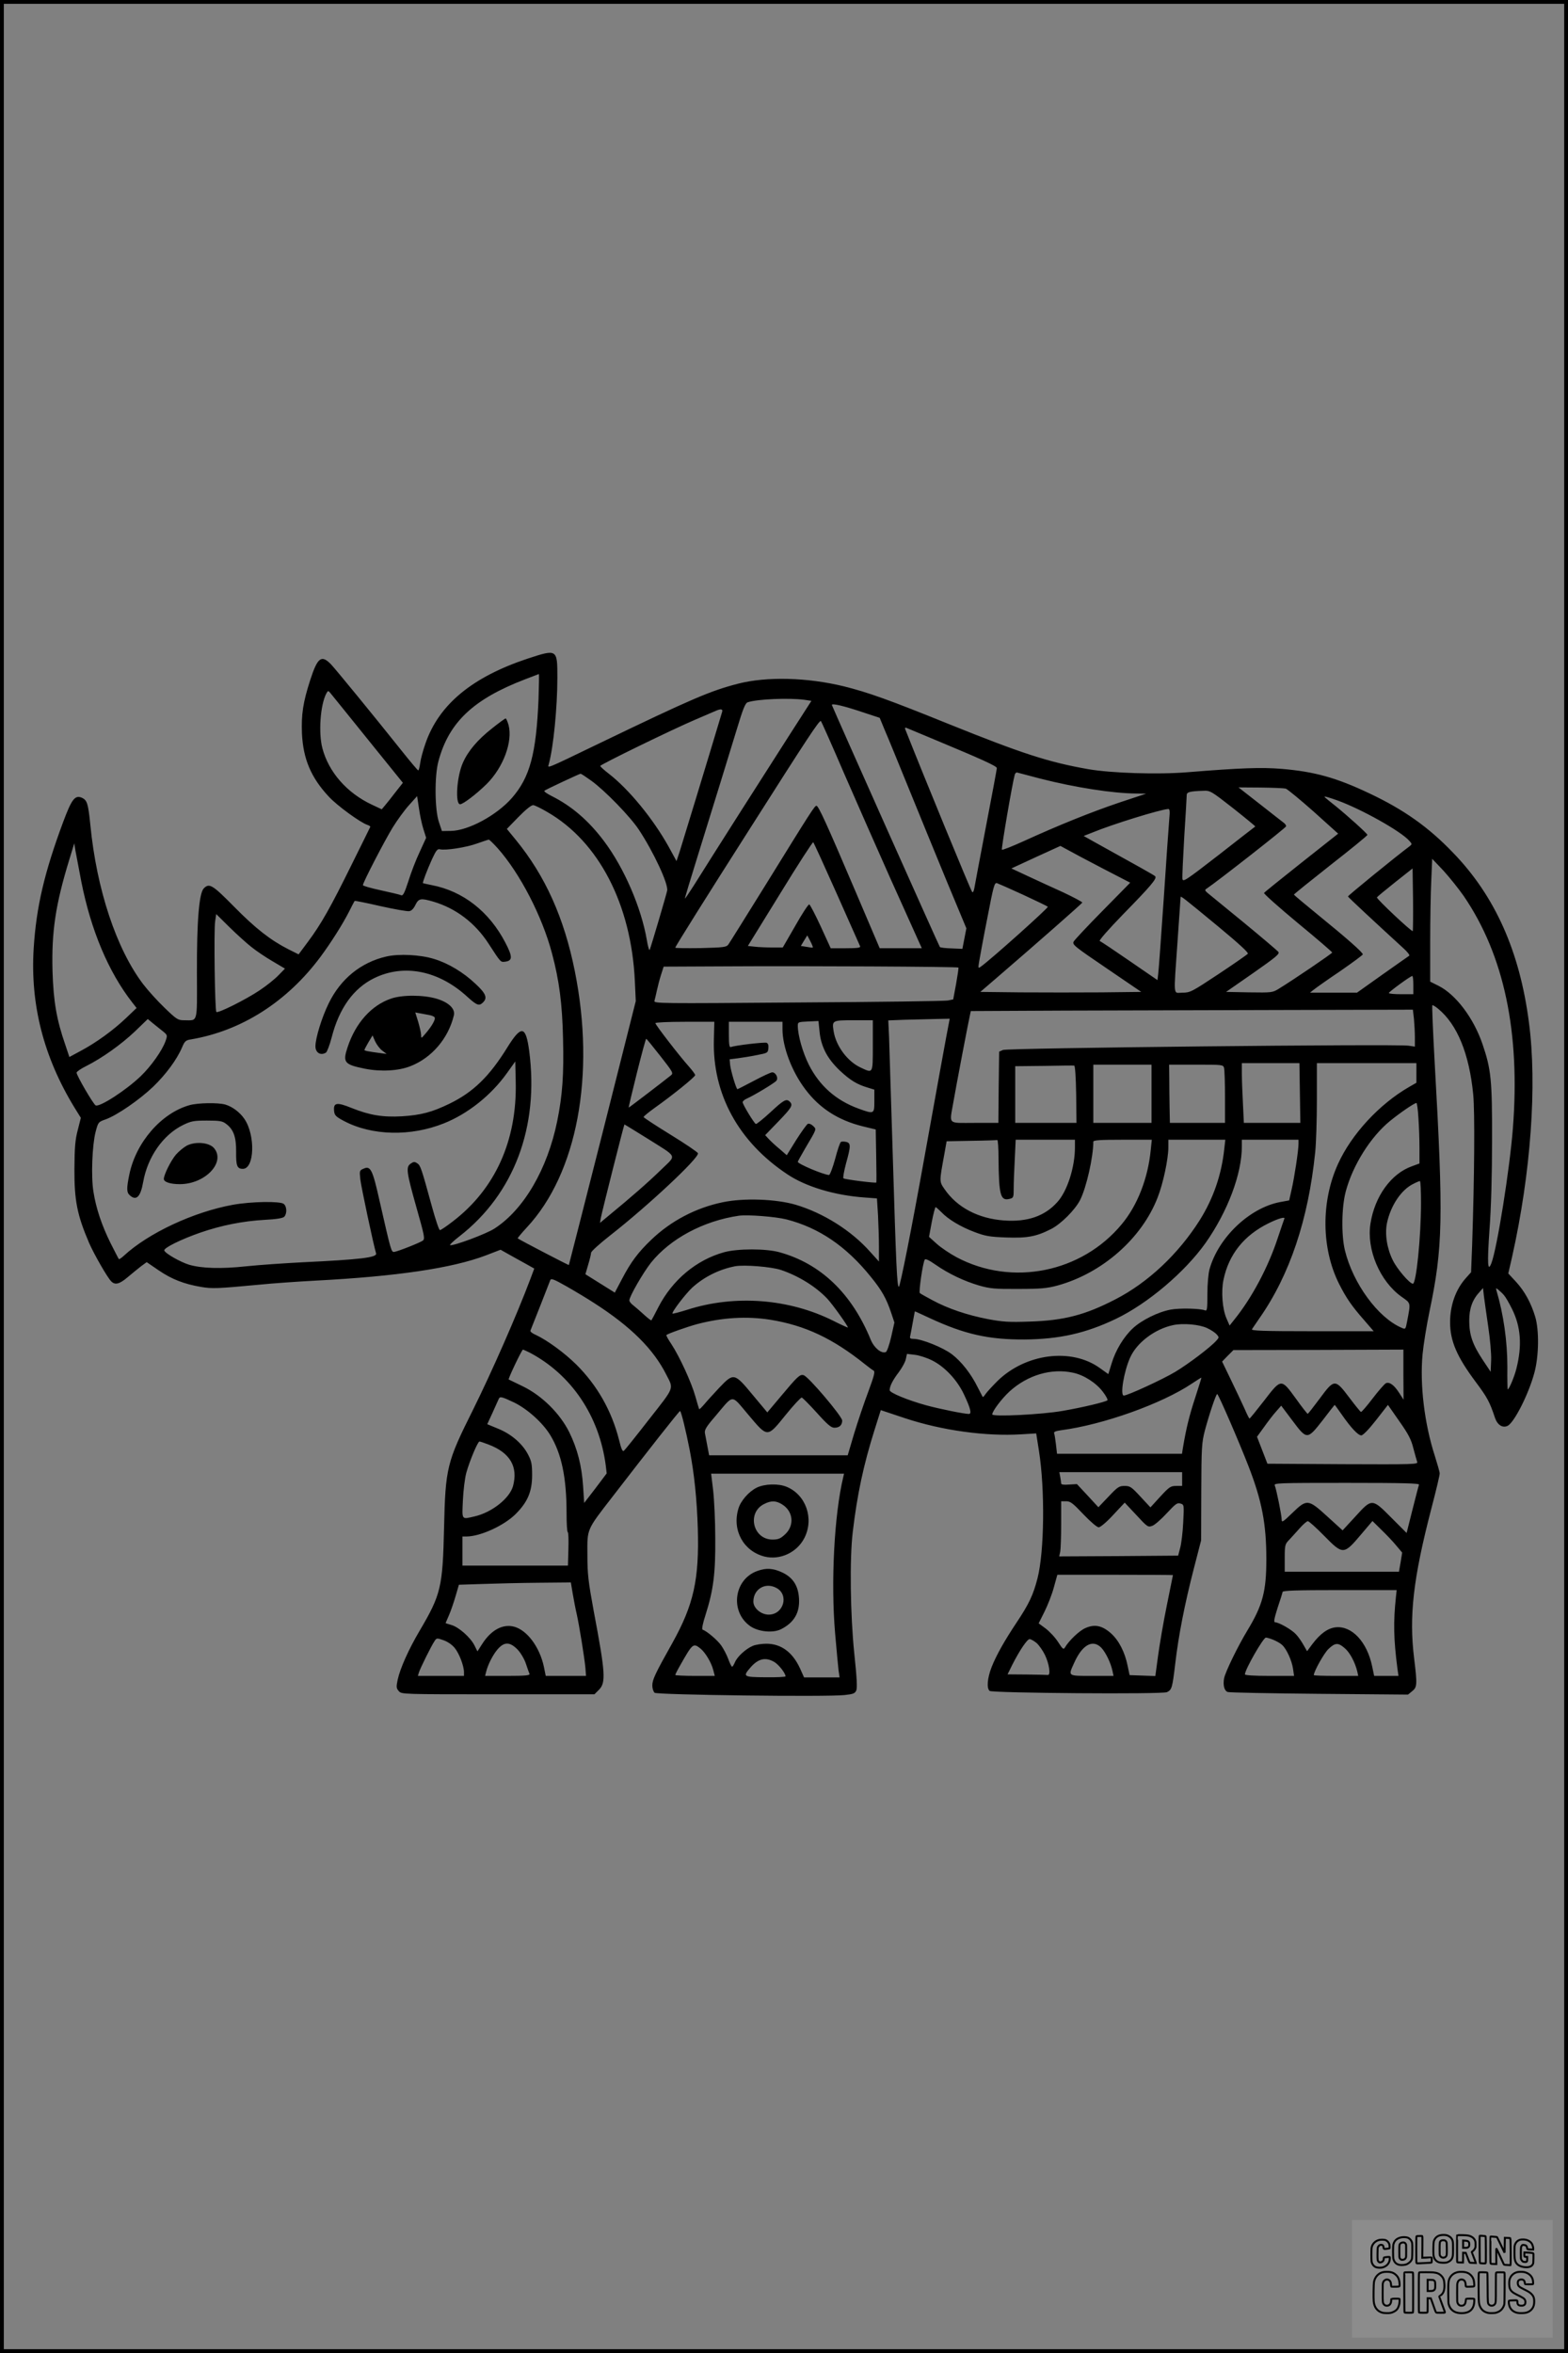 <?xml version="1.0" encoding="UTF-8"?>
<svg xmlns="http://www.w3.org/2000/svg" version="1.0" width="1024pt" height="1536pt" viewBox="0 0 1024 1536" preserveAspectRatio="xMidYMid meet">
  <rect x="0" y="0" width="1024" height="1536" fill="#808080" stroke="none"/>
  <g transform="translate(0.00 0.00) scale(1)">
    <g transform="translate(0,1536) scale(0.1,-0.1)" fill="#000000" stroke="none">
      <path d="M3447 11061 c-362 -120 -580 -299 -668 -553 -16 -45 -32 -104 -35 -130 -4 -27 -9 -48 -13 -47 -3 0 -53 59 -111 132 -185 232 -422 521 -458 560 -63 65 -88 46 -136 -102 -47 -146 -59 -224 -54 -350 8 -165 59 -287 175 -411 53 -58 208 -171 253 -185 12 -4 20 -10 18 -13 -2 -4 -56 -115 -122 -247 -136 -276 -199 -388 -285 -503 l-61 -82 -68 34 c-117 60 -213 135 -353 277 -142 144 -162 156 -198 120 -31 -31 -46 -214 -45 -553 1 -336 8 -308 -84 -308 -40 0 -48 5 -127 81 -47 45 -109 114 -139 153 -176 231 -305 620 -346 1041 -14 139 -21 161 -54 177 -46 20 -67 -6 -124 -159 -122 -328 -175 -553 -192 -823 -23 -367 65 -711 267 -1041 l41 -66 -20 -79 c-17 -64 -21 -113 -22 -254 -1 -207 18 -302 96 -484 33 -75 119 -225 144 -250 25 -26 54 -19 108 27 28 24 67 55 87 71 l37 27 79 -54 c85 -58 165 -89 277 -108 72 -12 103 -11 381 15 88 9 250 20 360 26 539 28 899 82 1118 165 l96 37 55 -31 c31 -17 80 -45 110 -61 l55 -31 -25 -67 c-90 -239 -253 -609 -376 -857 -170 -340 -179 -377 -188 -765 -9 -393 -20 -438 -160 -676 -71 -120 -127 -245 -143 -319 -10 -48 -9 -56 8 -75 18 -20 26 -20 647 -20 l630 0 29 29 c47 47 43 108 -34 516 -35 191 -41 239 -41 365 -1 172 -7 159 161 376 233 302 438 563 444 563 7 1 39 -131 63 -254 30 -154 47 -322 53 -510 10 -337 -27 -500 -166 -750 -113 -201 -131 -240 -131 -278 0 -19 7 -40 15 -47 17 -14 1124 -28 1240 -15 56 6 68 10 77 30 7 16 4 82 -13 241 -26 252 -31 619 -10 794 29 244 70 437 142 665 l41 130 159 -53 c242 -80 527 -119 757 -105 l99 6 18 -114 c40 -255 35 -656 -9 -830 -28 -110 -56 -169 -136 -289 -80 -120 -133 -214 -164 -292 -28 -71 -34 -139 -13 -156 18 -14 1129 -23 1158 -8 32 16 35 27 54 186 21 181 61 387 122 623 l47 182 1 315 c1 291 3 322 23 400 27 102 73 240 81 240 8 0 146 -320 204 -470 88 -226 117 -379 117 -608 0 -210 -24 -300 -123 -464 -62 -102 -145 -272 -153 -314 -8 -44 1 -80 23 -89 10 -4 279 -9 598 -12 l580 -5 27 22 c33 26 34 43 13 215 -34 275 -6 521 112 975 31 118 56 223 55 232 0 9 -15 61 -32 115 -68 210 -98 464 -80 661 6 63 26 188 45 279 88 420 92 606 34 1632 -11 200 -18 366 -15 369 3 2 20 -8 38 -23 125 -103 203 -294 229 -560 11 -117 8 -530 -7 -980 l-7 -180 -33 -37 c-67 -74 -104 -178 -104 -289 0 -123 44 -225 168 -391 74 -99 91 -130 125 -233 16 -47 49 -68 82 -53 43 20 139 209 176 349 29 109 31 275 5 363 -27 90 -69 167 -125 228 l-51 55 25 109 c122 545 164 1121 110 1529 -60 464 -221 825 -495 1108 -161 168 -321 281 -545 387 -219 104 -361 143 -575 161 -136 11 -267 6 -615 -22 -194 -16 -498 -6 -648 20 -261 46 -430 101 -912 295 -393 159 -525 206 -685 246 -240 58 -501 65 -690 17 -182 -47 -303 -99 -905 -389 -359 -173 -339 -165 -331 -136 30 109 56 369 56 565 0 186 -1 187 -193 124z m70 -263 c-15 -358 -56 -512 -174 -647 -99 -113 -284 -213 -397 -215 l-60 -1 -20 60 c-27 81 -29 299 -3 395 68 255 228 406 567 536 47 18 87 33 89 34 2 0 1 -73 -2 -162z m-1109 -272 l223 -276 -48 -61 c-26 -34 -57 -73 -69 -87 l-21 -25 -64 30 c-164 77 -283 213 -324 370 -26 101 -13 282 26 356 12 21 12 21 33 -5 12 -14 121 -150 244 -302z m2844 266 l47 -7 -151 -235 c-142 -221 -498 -780 -618 -972 -30 -47 -56 -85 -57 -84 -2 1 36 126 83 277 120 386 194 627 255 826 42 139 56 174 73 179 64 21 270 29 368 16z m393 -85 l100 -33 33 -80 c19 -43 88 -212 154 -374 66 -162 178 -436 249 -608 l130 -312 -13 -67 -13 -67 -70 3 c-38 1 -73 5 -77 9 -5 5 -685 1528 -705 1579 -6 15 76 -4 212 -50z m-929 6 c-101 -337 -262 -864 -277 -911 l-21 -63 -52 95 c-101 181 -259 374 -391 476 -30 23 -55 46 -55 50 0 9 470 238 620 302 63 27 124 53 135 58 32 14 47 12 41 -7z m797 -403 c80 -184 216 -492 302 -685 87 -192 168 -374 181 -402 l24 -53 -138 0 -137 0 -159 373 c-187 439 -241 557 -254 557 -12 0 -35 -36 -325 -505 -130 -209 -242 -389 -250 -400 -13 -18 -28 -20 -181 -24 -91 -1 -166 -1 -166 3 0 7 208 339 490 781 370 582 452 707 461 698 4 -4 73 -159 152 -343z m602 217 c295 -123 395 -168 395 -181 0 -6 -32 -178 -71 -381 -39 -204 -73 -385 -76 -403 -3 -18 -9 -30 -14 -25 -9 9 -312 746 -437 1062 -4 10 -1 13 9 9 8 -3 95 -40 194 -81z m680 -250 c228 -58 473 -96 625 -97 l65 -1 -175 -58 c-181 -61 -395 -147 -627 -253 -73 -33 -136 -58 -140 -55 -5 6 68 434 84 490 3 10 10 16 16 14 7 -2 75 -20 152 -40z m-2934 -13 c89 -64 255 -235 311 -320 96 -145 194 -355 185 -398 -5 -26 -105 -365 -114 -386 -3 -8 -12 21 -19 65 -37 213 -149 471 -280 645 -100 133 -210 228 -342 294 -30 15 -51 30 -47 34 7 7 225 109 236 111 4 1 35 -20 70 -45z m4536 -52 c11 -4 93 -71 182 -150 l160 -144 -239 -189 c-131 -104 -242 -193 -245 -198 -3 -5 96 -93 220 -196 124 -102 225 -189 225 -193 0 -6 -250 -176 -348 -236 -42 -26 -46 -26 -194 -24 l-151 3 177 123 c153 107 175 126 164 139 -7 8 -109 95 -227 192 -119 97 -225 184 -236 193 -17 15 -18 19 -5 27 66 44 519 398 519 407 1 6 -7 18 -18 25 -10 8 -80 62 -156 122 l-137 107 144 -1 c79 -1 153 -4 165 -7z m-344 -128 c81 -64 146 -118 145 -119 -2 -1 -109 -84 -238 -185 -217 -168 -235 -180 -238 -157 -2 14 4 139 12 277 9 139 16 260 16 270 0 20 21 25 110 28 43 2 51 -3 193 -114z m-5288 -136 l18 -57 -42 -92 c-24 -50 -57 -136 -74 -191 -25 -77 -35 -97 -47 -92 -8 4 -68 18 -132 32 -65 14 -118 29 -118 34 0 17 143 293 195 377 29 47 77 113 106 145 l53 59 12 -79 c6 -43 19 -105 29 -136z m5969 187 c155 -56 415 -201 470 -264 18 -20 18 -22 3 -34 -105 -79 -405 -324 -404 -329 2 -6 173 -165 361 -337 27 -24 44 -46 39 -50 -5 -3 -84 -59 -175 -123 l-166 -118 -153 0 -154 0 25 20 c14 11 91 66 173 121 81 56 147 105 147 109 0 13 -107 107 -283 250 -91 74 -166 137 -167 140 0 3 108 90 240 194 132 103 240 191 240 196 0 8 -127 123 -210 190 -74 59 -75 60 -66 60 5 0 41 -11 80 -25z m-5161 -75 c337 -193 550 -604 573 -1105 l6 -130 -217 -860 c-120 -473 -219 -861 -220 -863 -2 -2 -321 164 -334 174 -2 2 25 34 59 71 329 352 450 995 314 1673 -70 349 -193 622 -385 857 l-59 72 77 79 c50 51 85 78 96 76 10 -1 51 -21 90 -44z m4063 -47 c-3 -38 -20 -270 -36 -518 -17 -247 -33 -469 -36 -491 l-5 -42 -182 125 c-100 69 -188 128 -195 130 -7 3 54 73 151 173 181 185 225 236 211 250 -8 8 -105 62 -403 227 l-64 36 56 22 c133 55 445 151 496 154 10 1 12 -13 7 -66z m-4386 -190 c145 -163 291 -444 355 -687 47 -176 67 -328 72 -558 6 -231 -4 -369 -38 -536 -64 -314 -218 -578 -410 -702 -54 -35 -269 -115 -290 -108 -4 2 23 28 62 58 356 277 520 714 455 1209 -22 166 -51 171 -142 25 -118 -191 -223 -293 -379 -369 -114 -55 -184 -74 -310 -82 -125 -7 -211 7 -328 54 -99 40 -121 36 -115 -21 3 -27 12 -36 65 -64 182 -96 435 -102 652 -15 156 62 308 183 411 327 l55 77 3 -133 c9 -383 -134 -700 -412 -912 -40 -31 -77 -56 -83 -56 -6 0 -29 69 -52 153 -70 255 -75 269 -96 283 -18 12 -24 11 -43 -2 -32 -22 -28 -53 37 -284 52 -183 57 -206 43 -218 -17 -13 -155 -68 -186 -74 -21 -3 -21 -1 -97 332 -46 206 -59 232 -105 211 -26 -11 -27 -14 -21 -69 5 -47 86 -428 103 -484 8 -27 -103 -40 -481 -58 -115 -6 -280 -17 -365 -26 -168 -18 -292 -14 -375 10 -56 17 -157 74 -162 93 -6 16 109 73 236 117 136 47 277 75 418 83 79 4 119 11 129 20 19 20 18 67 -3 84 -23 19 -213 16 -334 -6 -256 -47 -550 -184 -711 -333 -15 -14 -30 -24 -32 -21 -2 2 -26 49 -54 104 -57 115 -95 227 -112 337 -16 98 -8 302 14 388 17 65 18 66 66 83 73 26 220 127 310 213 83 80 155 177 189 257 17 40 24 47 58 52 331 56 628 246 846 539 69 93 146 215 187 296 18 36 34 67 36 69 2 2 77 -13 168 -34 90 -20 175 -35 188 -33 15 2 29 16 41 41 21 43 35 45 118 21 147 -44 271 -138 359 -273 81 -125 79 -122 107 -119 51 6 52 31 3 125 -105 202 -276 336 -480 375 -30 6 -56 12 -58 13 -4 3 28 88 60 158 26 56 35 67 51 63 35 -9 172 12 243 38 38 13 72 25 76 25 3 1 30 -25 58 -56z m2215 -298 c80 -181 149 -336 152 -342 4 -10 -18 -13 -94 -13 l-98 0 -65 142 c-36 78 -70 143 -75 144 -6 2 -47 -61 -91 -139 l-82 -142 -68 0 c-38 0 -89 2 -114 5 l-46 5 211 342 c115 188 213 339 216 335 4 -4 73 -155 154 -337z m-4934 80 c63 -318 177 -589 332 -788 l29 -37 -68 -65 c-84 -80 -194 -160 -295 -214 l-76 -41 -26 78 c-57 164 -78 283 -84 482 -7 257 19 434 110 730 l32 105 8 -50 c5 -27 22 -117 38 -200z m6672 85 l178 -92 -179 -182 c-98 -99 -184 -191 -190 -202 -11 -20 3 -31 215 -175 l226 -154 -261 -3 c-143 -1 -380 -1 -525 0 l-265 3 107 92 c264 227 556 484 559 491 1 4 -55 34 -125 67 -71 32 -175 80 -233 107 l-105 49 160 74 160 73 50 -27 c28 -16 130 -70 228 -121z m2356 -179 c264 -387 370 -891 321 -1517 -21 -269 -103 -781 -140 -879 -25 -65 -28 -3 -13 215 11 142 17 358 17 585 1 395 -6 465 -63 631 -58 169 -173 321 -285 378 l-56 28 0 257 c0 141 3 321 7 401 l6 144 74 -78 c40 -44 99 -118 132 -165z m-333 -229 c-7 -6 -237 210 -234 220 2 4 55 48 118 98 l115 91 3 -202 c1 -111 0 -204 -2 -207z m-2544 237 c84 -39 157 -74 161 -78 6 -6 -368 -341 -436 -390 -19 -14 -20 -13 -13 30 4 24 27 151 53 282 41 213 47 237 64 232 9 -3 86 -37 171 -76z m1276 -209 c134 -111 197 -169 191 -176 -5 -6 -91 -66 -192 -133 -175 -116 -185 -121 -235 -121 -62 0 -58 -41 -32 335 11 154 20 284 20 288 0 11 13 1 248 -193z m-6316 -132 c31 -25 93 -67 138 -93 l81 -48 -43 -44 c-24 -25 -79 -69 -123 -98 -91 -61 -272 -151 -282 -141 -10 9 -17 534 -8 592 l7 47 86 -85 c48 -47 112 -105 144 -130z m3666 -3 c-2 -2 -20 0 -40 4 l-38 6 21 35 21 34 20 -38 c11 -21 18 -39 16 -41z m951 -131 c2 -2 -5 -49 -15 -106 l-19 -102 -35 -7 c-19 -4 -460 -10 -978 -13 -908 -7 -944 -7 -938 11 3 10 10 41 16 68 6 28 18 74 27 102 l17 53 430 2 c474 3 1489 -2 1495 -8z m2971 -114 l0 -60 -80 0 c-44 0 -80 3 -80 8 1 8 140 110 153 111 4 1 7 -26 7 -59z m4 -222 c3 -33 6 -88 6 -120 l0 -60 -42 6 c-80 12 -2621 -15 -2648 -28 l-25 -11 -3 -233 -2 -232 -155 0 c-180 0 -165 -15 -139 135 15 89 99 530 109 572 l5 23 613 3 c336 1 986 3 1443 4 l831 2 7 -61z m-8169 -81 c29 -24 29 -26 16 -63 -22 -62 -94 -164 -163 -230 -95 -91 -265 -201 -293 -190 -14 5 -125 195 -125 214 0 6 28 26 63 43 103 52 226 139 317 225 l85 82 35 -29 c19 -15 48 -39 65 -52z m5132 56 c-8 -36 -90 -489 -161 -883 -82 -458 -158 -840 -166 -840 -12 0 -18 139 -40 865 -11 363 -22 708 -24 767 l-5 107 102 4 c56 1 146 4 201 5 l98 2 -5 -27z m-808 -188 c21 -42 53 -83 96 -124 69 -64 112 -90 183 -111 l42 -13 0 -74 c0 -86 -1 -87 -103 -50 -148 54 -255 149 -325 287 -40 80 -71 190 -72 252 0 26 1 27 68 30 l67 3 7 -68 c4 -46 16 -89 37 -132z m311 40 c0 -186 2 -182 -77 -145 -87 39 -163 140 -179 238 -11 71 -10 72 131 72 l125 0 0 -165z m-1038 39 c-10 -355 160 -667 479 -879 122 -82 310 -138 505 -152 l81 -6 7 -111 c3 -61 6 -154 6 -206 l0 -95 -57 63 c-123 139 -306 254 -488 308 -127 37 -337 45 -475 16 -175 -36 -339 -122 -467 -245 -85 -81 -133 -145 -190 -254 l-48 -91 -96 60 -96 60 18 62 c10 33 19 69 19 78 0 9 55 59 128 116 245 192 579 504 570 534 -2 7 -83 62 -179 121 -96 59 -175 111 -176 115 -1 4 31 30 71 59 117 83 266 203 266 215 0 5 -19 31 -43 58 -60 67 -217 270 -217 281 0 5 82 9 193 9 l192 0 -3 -116z m448 68 c0 -116 61 -277 150 -394 93 -123 213 -200 372 -240 l87 -21 3 -171 c2 -94 2 -173 1 -175 -3 -6 -207 20 -215 27 -4 4 4 48 17 97 32 115 32 133 1 141 -14 3 -29 3 -34 0 -6 -3 -23 -53 -38 -111 -16 -58 -34 -105 -40 -105 -32 0 -204 72 -204 86 0 3 22 42 48 87 78 132 75 124 52 147 -11 11 -26 17 -34 14 -7 -3 -41 -50 -76 -105 l-62 -100 -46 40 c-26 21 -58 51 -71 65 l-24 26 86 89 c88 91 97 107 75 129 -22 22 -39 13 -126 -68 -48 -44 -91 -79 -96 -77 -11 4 -86 127 -86 142 0 7 12 17 28 24 47 21 180 101 192 116 15 18 -4 55 -27 55 -9 0 -63 -25 -119 -55 -57 -30 -106 -55 -108 -55 -8 0 -44 121 -48 160 l-3 35 55 7 c30 4 87 13 125 21 67 13 70 14 73 44 2 20 -2 32 -12 36 -14 5 -206 -17 -233 -28 -10 -3 -13 17 -13 80 l0 85 175 0 175 0 0 -48z m-798 -175 c83 -106 87 -113 69 -127 -43 -35 -272 -210 -275 -210 -2 0 22 101 53 225 31 124 58 224 61 224 3 0 44 -51 92 -112z m4177 -242 l3 -195 -185 0 -184 0 -6 128 c-4 70 -7 157 -7 195 l0 67 188 0 188 0 3 -195z m761 131 l0 -64 -47 -27 c-196 -113 -377 -309 -465 -503 -112 -246 -109 -552 7 -783 47 -93 83 -145 163 -236 l63 -73 -401 0 c-318 0 -400 3 -394 13 4 6 26 39 49 72 198 283 319 644 364 1084 6 57 11 211 11 342 l0 239 325 0 325 0 0 -64z m-2222 -139 l2 -187 -200 0 -200 0 0 185 0 185 188 2 c103 2 192 3 197 2 6 0 11 -72 13 -187z m492 3 l0 -190 -190 0 -190 0 0 190 0 190 190 0 190 0 0 -190z m474 168 c3 -13 6 -98 6 -190 l0 -168 -180 0 -180 0 -2 103 c-1 56 -2 141 -2 189 l-1 88 176 0 c175 0 177 0 183 -22z m1269 -325 c4 -54 7 -143 7 -198 l0 -100 -49 -18 c-136 -48 -243 -196 -271 -374 -27 -169 61 -377 203 -478 62 -44 60 -35 36 -162 -10 -52 -10 -52 -37 -40 -153 66 -316 288 -369 505 -24 99 -22 284 6 386 46 171 162 355 288 458 66 54 160 118 173 118 4 0 10 -44 13 -97z m-5040 -132 c209 -132 197 -106 92 -209 -81 -79 -193 -177 -344 -301 l-53 -44 6 34 c10 50 151 609 154 609 1 0 66 -40 145 -89z m2298 -133 c2 -241 13 -279 72 -264 26 6 27 10 27 69 0 34 3 119 7 190 l6 127 194 0 193 0 0 -49 c0 -130 -50 -287 -115 -358 -82 -92 -196 -131 -348 -120 -168 12 -307 85 -389 205 -34 49 -34 48 -2 222 l16 90 162 3 c88 1 164 4 169 5 4 1 8 -53 8 -120z m994 55 c-18 -185 -87 -362 -189 -484 -262 -317 -718 -408 -1079 -216 -43 23 -101 62 -129 87 l-51 46 18 97 c10 53 22 97 25 97 3 0 19 -14 36 -31 46 -49 129 -98 217 -131 71 -27 99 -32 208 -36 138 -5 197 6 293 55 65 33 157 125 190 190 41 81 86 281 86 380 0 10 43 13 191 13 l191 0 -7 -67z m480 5 c-18 -167 -71 -321 -160 -463 -139 -220 -337 -407 -551 -517 -197 -102 -335 -138 -559 -145 -137 -5 -176 -2 -273 16 -135 26 -260 68 -362 123 -41 22 -79 43 -83 47 -8 8 19 195 32 218 4 8 27 -2 71 -33 85 -59 186 -107 285 -136 71 -20 101 -23 255 -22 147 0 188 4 255 22 293 80 552 308 655 575 36 91 70 252 70 327 l0 50 186 0 186 0 -7 -62z m485 35 c0 -43 -27 -220 -45 -298 l-16 -71 -60 -11 c-199 -38 -402 -231 -460 -438 -8 -29 -14 -97 -14 -163 0 -96 -2 -111 -15 -106 -32 13 -168 16 -225 5 -82 -15 -190 -69 -247 -122 -59 -55 -113 -143 -139 -231 l-21 -68 -56 40 c-185 133 -483 95 -667 -84 -34 -34 -69 -72 -78 -85 -9 -14 -18 -23 -19 -20 -2 2 -16 31 -33 63 -44 89 -107 169 -169 216 -58 44 -198 100 -249 100 -22 0 -27 4 -23 18 2 9 10 50 17 90 7 39 13 72 14 72 1 0 44 -20 96 -44 228 -106 385 -141 619 -140 228 2 399 40 596 134 209 100 451 305 587 496 144 205 237 450 237 630 l0 44 185 0 185 0 0 -27z m800 -385 c0 -221 -31 -528 -53 -528 -21 0 -104 97 -131 153 -39 78 -53 172 -38 244 24 113 93 217 172 255 19 10 38 18 43 18 4 0 7 -64 7 -142z m-4144 -108 c213 -55 390 -175 551 -375 71 -87 101 -140 133 -235 l21 -63 -21 -94 c-12 -52 -28 -97 -35 -99 -29 -12 -76 27 -98 79 -124 304 -328 499 -598 573 -88 24 -270 24 -359 0 -182 -50 -339 -181 -431 -360 -23 -45 -43 -83 -45 -85 -2 -2 -23 14 -46 35 -24 22 -55 49 -70 61 -16 11 -28 27 -28 34 0 26 90 181 141 246 126 157 342 273 574 307 58 8 239 -6 311 -24z m3251 3 c-2 -5 -21 -60 -42 -123 -62 -190 -169 -392 -284 -534 l-31 -39 -20 46 c-27 60 -36 176 -20 252 34 166 134 291 295 370 65 32 112 45 102 28z m-3287 -333 c115 -39 227 -108 302 -187 35 -37 140 -184 135 -189 -1 -1 -42 17 -91 42 -292 147 -647 174 -958 74 -51 -16 -94 -27 -96 -25 -8 8 86 130 128 169 78 71 177 120 280 140 60 11 236 -3 300 -24z m-1220 -216 c240 -154 388 -301 472 -469 48 -94 55 -76 -113 -290 -83 -107 -157 -199 -164 -205 -10 -8 -17 9 -33 73 -48 188 -142 354 -279 490 -78 77 -191 159 -264 193 -22 9 -38 22 -35 28 11 27 124 313 129 328 5 15 20 10 110 -41 56 -32 136 -80 177 -107z m5839 -154 c12 -81 21 -178 19 -220 l-3 -75 -52 78 c-66 100 -88 162 -88 257 0 79 21 137 69 188 l21 24 6 -54 c4 -29 16 -118 28 -198z m103 205 c10 -11 34 -52 53 -91 57 -115 66 -238 28 -388 -13 -53 -48 -136 -57 -136 -1 0 -3 66 -2 148 0 165 -25 342 -71 497 -5 18 -4 19 13 5 10 -8 27 -24 36 -35z m-4792 -160 c228 -37 408 -122 618 -290 24 -19 49 -38 57 -42 11 -7 4 -33 -35 -139 -27 -71 -68 -194 -92 -272 l-42 -142 -452 0 -453 0 -11 58 c-6 31 -13 69 -16 84 -5 23 6 42 69 115 122 144 99 143 213 9 129 -153 123 -153 246 -1 51 63 98 113 104 112 5 -1 50 -46 98 -99 70 -78 94 -98 115 -98 33 0 51 17 51 47 0 27 -222 289 -252 296 -24 7 -40 -8 -147 -136 l-90 -107 -96 115 c-119 144 -124 144 -216 48 -35 -38 -79 -85 -97 -107 -18 -21 -34 -37 -36 -35 -1 2 -13 40 -25 84 -26 92 -103 259 -156 340 -21 31 -36 58 -33 60 8 9 137 54 199 71 168 44 325 53 479 29z m2854 -55 c24 -11 51 -29 61 -40 17 -19 17 -21 -1 -41 -39 -44 -182 -152 -270 -205 -82 -49 -310 -154 -335 -154 -25 0 0 155 41 247 43 98 162 188 282 213 65 14 173 4 222 -20z m-4426 -159 c274 -144 456 -415 498 -738 l6 -51 -73 -97 -74 -96 -7 108 c-9 136 -37 244 -90 353 -61 123 -178 239 -303 300 -49 24 -91 44 -93 45 -5 4 86 195 93 195 3 0 22 -9 43 -19z m5707 -145 l1 -163 -27 42 c-34 54 -66 77 -89 65 -9 -5 -48 -49 -86 -99 -38 -50 -72 -89 -76 -88 -4 1 -38 43 -75 92 -94 125 -99 125 -194 -4 -41 -55 -76 -100 -79 -100 -3 0 -38 44 -77 99 -97 133 -95 133 -209 -15 -49 -63 -91 -115 -94 -115 -3 0 -18 31 -34 68 -17 37 -56 120 -88 186 l-57 118 37 38 37 37 555 1 555 2 0 -164z m-3079 94 c82 -40 165 -128 209 -222 44 -93 52 -128 32 -128 -29 0 -184 31 -277 56 -120 33 -240 82 -240 99 0 26 20 66 60 118 22 30 43 68 46 87 l7 32 51 -6 c28 -3 78 -19 112 -36z m922 -81 c71 -15 150 -66 194 -124 21 -27 34 -52 30 -56 -13 -11 -164 -47 -292 -69 -135 -24 -460 -40 -460 -23 0 21 61 102 113 150 118 107 273 153 415 122z m797 -164 c-38 -115 -59 -201 -80 -327 l-6 -38 -408 0 -408 0 -7 61 c-4 33 -9 66 -12 73 -4 9 11 15 48 20 272 36 655 172 853 305 33 22 60 39 61 38 1 -1 -18 -60 -41 -132z m-4448 -30 c88 -43 188 -133 237 -214 73 -120 106 -277 106 -508 0 -67 3 -123 8 -125 4 -1 6 -51 4 -110 l-3 -108 -345 0 -344 0 0 95 0 95 28 0 c90 1 244 71 320 147 78 78 107 147 107 253 0 73 -4 92 -27 136 -37 71 -111 134 -196 168 l-70 29 35 76 c19 42 37 82 40 89 8 18 19 15 100 -23z m5404 -77 c61 -88 108 -138 129 -138 11 0 49 39 96 99 l78 100 74 -106 c60 -85 78 -120 92 -177 10 -39 22 -79 25 -89 7 -16 -19 -17 -485 -15 l-493 3 -34 88 -34 88 45 62 c24 34 59 80 78 101 l35 40 73 -97 c95 -127 97 -127 198 2 42 55 77 100 78 100 1 1 21 -27 45 -61z m-5570 -198 c140 -53 194 -145 159 -272 -23 -80 -138 -171 -251 -197 -87 -20 -82 -26 -76 107 3 64 13 144 22 177 22 79 75 205 86 205 5 0 32 -9 60 -20z m4529 -225 l0 -45 -39 0 c-36 0 -45 -6 -104 -70 l-64 -70 -65 70 c-59 64 -68 70 -104 70 -35 0 -45 -6 -105 -70 l-66 -69 -70 76 -70 75 -52 -3 c-33 -3 -51 0 -51 7 0 6 -3 26 -6 43 l-6 31 401 0 401 0 0 -45z m-2213 13 c-59 -244 -82 -689 -53 -1023 9 -104 19 -211 22 -237 l7 -48 -116 0 -116 0 -26 58 c-49 107 -124 162 -220 162 -31 0 -70 -6 -89 -14 -45 -19 -101 -70 -116 -106 -7 -16 -15 -30 -19 -30 -4 0 -15 22 -25 50 -10 27 -31 68 -47 90 -26 36 -94 93 -121 102 -6 2 1 40 20 98 51 161 65 269 63 500 0 113 -7 253 -14 313 l-13 107 434 0 434 0 -5 -22z m3760 -50 c-3 -7 -22 -81 -43 -164 l-38 -151 -98 98 c-128 129 -128 129 -237 9 l-83 -90 -99 90 c-126 115 -134 116 -230 23 -61 -59 -69 -64 -69 -42 0 27 -34 195 -45 222 -7 16 20 17 470 17 377 0 476 -3 472 -12z m-2192 -193 c48 -50 89 -85 100 -85 11 0 51 33 95 81 l75 80 76 -81 c73 -79 76 -81 105 -70 16 6 58 43 94 82 57 61 68 70 89 63 24 -7 24 -8 18 -124 -3 -64 -12 -138 -20 -166 l-13 -50 -388 -3 -389 -2 7 31 c3 17 6 98 6 180 l0 149 33 0 c27 0 43 -12 112 -85z m1572 -140 c124 -126 128 -126 243 10 l73 86 59 -58 c33 -32 77 -78 97 -103 l38 -45 -10 -62 -11 -63 -373 0 -373 0 0 89 c0 84 2 91 28 118 15 16 46 50 69 76 23 26 47 47 54 47 7 0 55 -43 106 -95z m-987 -257 c0 -2 -18 -91 -40 -198 -22 -107 -47 -255 -57 -328 l-18 -133 -84 3 -84 3 -13 61 c-18 90 -58 167 -110 213 -57 50 -106 60 -166 33 -40 -17 -108 -83 -133 -126 -9 -16 -15 -12 -45 35 -19 30 -56 69 -81 88 l-46 34 38 76 c21 42 49 113 61 158 l23 83 378 0 c207 0 377 -1 377 -2z m-3920 -120 c7 -40 18 -100 26 -133 18 -81 51 -288 57 -352 l4 -53 -131 0 -132 0 -12 59 c-27 128 -109 239 -194 262 -74 20 -150 -21 -208 -111 l-32 -50 -20 40 c-26 51 -100 117 -149 132 -22 6 -39 12 -39 13 0 1 10 24 22 51 12 27 31 83 43 124 l22 75 154 5 c85 3 249 7 366 8 l211 2 12 -72z m5376 -25 c-17 -160 -15 -273 10 -465 l7 -48 -80 0 -79 0 -13 62 c-33 160 -133 267 -239 255 -51 -6 -100 -41 -152 -110 l-34 -46 -24 42 c-13 23 -35 55 -50 70 -28 30 -111 77 -135 77 -10 0 -6 23 16 93 17 50 32 98 33 105 3 9 86 12 374 12 l371 0 -5 -47z m-6147 -330 c30 -36 61 -118 61 -159 l0 -24 -151 0 -150 0 7 23 c8 26 80 172 101 203 14 22 16 22 59 7 26 -9 56 -29 73 -50z m5348 52 c21 -9 46 -23 56 -33 29 -26 63 -101 71 -154 l7 -48 -160 0 c-104 0 -161 4 -161 10 0 31 120 240 137 240 8 0 30 -7 50 -15z m-1548 -20 c16 -14 41 -49 55 -78 28 -58 39 -133 19 -131 -7 1 -69 2 -138 3 l-125 1 31 63 c48 94 97 167 113 167 8 0 28 -11 45 -25z m-3388 -44 c21 -23 44 -62 54 -93 10 -29 20 -59 23 -65 3 -10 -29 -13 -143 -13 l-147 0 6 24 c12 50 45 114 76 150 44 50 80 49 131 -3z m3812 12 c28 -30 61 -98 72 -150 l7 -33 -141 0 c-160 0 -156 -3 -117 83 53 120 122 159 179 100z m1590 -3 c33 -28 67 -93 81 -152 l6 -28 -145 0 c-80 0 -145 2 -145 5 0 24 67 144 96 171 44 42 64 42 107 4z m-4209 -1 c31 -25 71 -90 84 -141 l10 -38 -129 0 c-71 0 -129 3 -129 6 0 4 14 32 32 63 81 143 85 147 132 110z m484 -89 c29 -18 72 -73 72 -93 0 -4 -58 -7 -130 -6 -147 1 -151 4 -98 65 51 58 99 68 156 34z"></path>
      <path d="M3213 10605 c-94 -74 -156 -147 -190 -224 -40 -89 -52 -271 -18 -271 19 0 106 66 173 132 109 108 172 278 143 386 -7 23 -15 42 -19 42 -4 0 -44 -29 -89 -65z"></path>
      <path d="M2523 9116 c-166 -38 -299 -146 -377 -307 -45 -92 -86 -226 -86 -279 0 -42 34 -63 69 -41 7 5 24 49 37 99 49 191 143 321 278 387 195 95 422 49 608 -122 62 -56 77 -62 102 -37 31 30 19 59 -49 122 -79 75 -178 134 -270 162 -90 28 -229 35 -312 16z"></path>
      <path d="M2553 8841 c-128 -44 -231 -159 -283 -317 -33 -99 -22 -113 111 -140 104 -21 221 -15 299 16 139 54 248 181 284 332 10 42 -32 84 -111 108 -85 26 -226 27 -300 1z m250 -107 c22 -4 37 -12 37 -20 0 -18 -24 -58 -62 -102 -27 -32 -28 -32 -28 -8 0 13 -9 52 -19 86 l-19 61 26 -5 c15 -3 44 -8 65 -12z m-307 -232 l29 -22 -37 5 c-85 11 -108 16 -108 21 0 3 12 26 26 50 l27 45 17 -39 c10 -21 30 -48 46 -60z"></path>
      <path d="M1239 8146 c-184 -51 -350 -241 -394 -451 -19 -92 -19 -119 3 -138 42 -38 70 -10 87 87 29 164 130 308 260 372 54 26 70 29 157 29 82 0 101 -3 124 -21 49 -36 67 -86 66 -182 -1 -92 6 -112 44 -112 76 0 83 219 10 326 -30 44 -80 81 -126 94 -48 13 -175 11 -231 -4z"></path>
      <path d="M1219 7881 c-20 -11 -51 -37 -69 -57 -33 -38 -80 -132 -80 -160 0 -20 42 -34 104 -34 167 0 302 144 223 236 -32 37 -123 44 -178 15z"></path>
      <path d="M4942 5649 c-52 -26 -105 -86 -120 -138 -42 -140 33 -277 171 -312 102 -25 213 27 261 123 63 126 9 280 -116 332 -54 23 -144 20 -196 -5z m165 -109 c74 -45 83 -139 19 -197 -29 -27 -44 -33 -81 -33 -128 0 -169 175 -55 232 45 23 77 23 117 -2z"></path>
      <path d="M4946 5105 c-153 -54 -181 -265 -47 -360 53 -37 149 -47 202 -20 85 43 123 108 117 201 -5 83 -40 137 -111 170 -59 27 -104 30 -161 9z m123 -110 c86 -44 49 -175 -49 -175 -50 0 -100 42 -100 85 0 81 77 128 149 90z"></path>
    </g>
  </g>
  <rect x="0.0" y="0.0" width="1024.0" height="1536.0" fill="none" stroke="black" stroke-width="5"></rect>
  <g transform="translate(882.93 1449.20) scale(0.128)" opacity="1.0">
    <rect x="0" y="0" width="1024.0" height="600.0" fill="white" fill-opacity="0.1"></rect>
    <g transform="translate(0,650) scale(0.1,-0.1)" stroke="none">
      <path fill="none" stroke="#000000" stroke-width="100" d="M4491 5720 c-164 -43 -269 -147 -319 -315 -19 -65 -29 -577 -13 -693 25 -190 116 -310 276 -367 63 -23 284 -32 370 -16 122 22 249 110 294 205 51 104 56 150 56 496 0 341 -4 385 -48 478 -46 100 -156 184 -282 217 -83 21 -241 19 -334 -5z m270 -273 c19 -12 43 -40 54 -62 18 -37 20 -64 23 -320 5 -339 -1 -384 -56 -436 -87 -82 -235 -56 -289 51 -22 43 -23 53 -23 335 0 314 7 370 52 412 34 32 66 42 139 42 53 1 73 -4 100 -22z"></path>
      <path fill="none" stroke="#000000" stroke-width="100" d="M5367 5723 c-4 -3 -7 -311 -7 -683 0 -618 1 -679 17 -691 12 -10 51 -14 152 -14 l136 0 3 248 2 248 67 -3 67 -3 34 -85 c18 -47 58 -152 89 -235 30 -82 63 -158 73 -168 14 -15 40 -19 165 -24 l148 -6 -5 34 c-4 19 -49 143 -102 276 -53 133 -96 246 -96 251 0 6 15 19 33 31 53 33 104 92 134 156 27 57 28 67 27 195 0 115 -4 144 -23 193 -31 80 -76 135 -148 183 -83 56 -166 82 -303 94 -129 11 -453 14 -463 3z m541 -300 c55 -27 77 -73 77 -163 0 -61 -4 -82 -23 -111 -34 -55 -73 -69 -191 -69 l-101 0 0 187 0 186 101 -6 c66 -4 114 -12 137 -24z"></path>
      <path fill="none" stroke="#000000" stroke-width="100" d="M6514 5685 c-4 -9 -5 -320 -2 -690 3 -511 7 -678 16 -687 19 -19 273 -30 291 -13 11 11 13 126 12 675 -1 364 -6 672 -11 685 -11 28 -27 31 -187 40 -99 6 -114 5 -119 -10z"></path>
      <path fill="none" stroke="#000000" stroke-width="100" d="M3355 5683 c-27 -3 -55 -9 -62 -15 -10 -8 -13 -150 -13 -683 0 -592 2 -674 15 -685 12 -10 52 -11 173 -6 362 15 578 29 590 38 8 7 12 46 12 129 0 108 -2 119 -20 129 -11 6 -24 9 -28 7 -4 -3 -103 -8 -221 -12 l-214 -7 5 545 c4 384 2 549 -5 556 -11 11 -120 12 -232 4z"></path>
      <path fill="none" stroke="#000000" stroke-width="100" d="M7067 5654 c-4 -4 -7 -310 -7 -680 0 -625 1 -673 18 -692 15 -18 31 -21 152 -24 l134 -3 -3 400 c-2 277 1 397 8 390 11 -11 153 -311 251 -530 96 -215 128 -281 142 -292 7 -6 82 -14 165 -17 l153 -7 11 28 c14 34 3 1333 -11 1347 -5 5 -70 11 -144 14 l-136 5 -1 -54 c-1 -30 -5 -200 -8 -379 l-6 -325 -73 150 c-40 83 -123 256 -184 385 -61 129 -117 242 -125 252 -11 12 -40 18 -121 22 -59 4 -130 9 -157 12 -28 3 -54 2 -58 -2z"></path>
      <path fill="none" stroke="#000000" stroke-width="100" d="M2507 5614 c-220 -49 -342 -159 -394 -357 -24 -91 -24 -641 0 -740 57 -233 232 -339 510 -310 56 6 127 21 158 33 76 29 187 114 226 174 64 95 67 114 71 505 2 232 -1 371 -8 404 -27 126 -116 235 -228 278 -74 29 -236 35 -335 13z m191 -281 c15 -11 36 -35 47 -54 19 -32 20 -52 20 -349 0 -309 0 -316 -23 -362 -31 -62 -75 -89 -155 -95 -53 -4 -67 -2 -97 19 -19 13 -44 41 -55 63 -19 37 -20 60 -20 350 0 337 2 351 60 405 54 51 169 63 223 23z"></path>
      <path fill="none" stroke="#000000" stroke-width="100" d="M8568 5491 c-133 -43 -219 -134 -262 -280 -13 -45 -16 -107 -16 -343 0 -320 9 -395 60 -506 73 -156 258 -255 506 -269 191 -11 324 47 376 165 19 42 22 70 26 288 4 209 3 242 -11 256 -19 18 -186 38 -347 41 l-105 2 -3 -95 c-1 -52 2 -102 7 -109 6 -10 33 -16 75 -19 l66 -4 0 -105 c0 -98 -1 -105 -26 -130 -23 -23 -31 -25 -99 -21 -64 3 -79 7 -112 34 -21 16 -49 52 -63 80 -25 49 -25 51 -25 324 0 303 6 348 56 402 28 29 32 30 99 26 105 -6 152 -50 167 -158 8 -53 9 -54 48 -62 22 -5 90 -10 150 -11 l110 -2 3 43 c4 52 -30 180 -66 245 -53 99 -179 183 -317 212 -96 20 -226 18 -297 -4z"></path>
      <path fill="none" stroke="#000000" stroke-width="100" d="M1390 5484 c-203 -45 -359 -207 -390 -404 -13 -83 -13 -616 0 -694 20 -123 100 -235 203 -281 98 -45 271 -51 387 -13 211 67 340 238 340 451 0 54 -3 69 -17 74 -24 9 -264 -15 -280 -28 -7 -7 -13 -31 -13 -60 0 -56 -13 -95 -43 -128 -31 -34 -95 -61 -144 -61 -35 0 -48 6 -77 35 -52 52 -58 99 -54 423 3 257 5 280 24 323 42 89 120 132 202 109 53 -14 72 -42 81 -120 11 -90 15 -92 150 -79 62 6 125 15 138 20 25 9 25 10 21 107 -3 82 -9 106 -33 155 -33 68 -97 130 -163 160 -60 27 -235 33 -332 11z"></path>
      <path fill="none" stroke="#000000" stroke-width="100" d="M1600 3845 c-239 -44 -424 -235 -476 -495 -22 -109 -33 -831 -15 -1000 31 -300 174 -492 425 -572 45 -15 100 -21 211 -25 181 -6 263 8 380 66 147 73 214 152 266 311 26 78 32 117 37 219 4 98 2 125 -9 132 -22 14 -393 11 -407 -3 -7 -7 -12 -39 -12 -73 0 -169 -84 -275 -217 -275 -68 0 -110 18 -150 64 -65 73 -68 99 -68 606 0 446 1 456 22 515 78 208 337 201 392 -11 6 -23 13 -75 16 -115 3 -41 10 -78 15 -83 10 -10 289 -10 357 0 63 9 67 18 60 147 -12 210 -62 331 -181 445 -86 82 -165 123 -280 146 -94 19 -261 20 -366 1z"></path>
      <path fill="none" stroke="#000000" stroke-width="100" d="M5376 3840 c-151 -39 -268 -118 -350 -237 -106 -157 -118 -245 -114 -863 4 -463 5 -477 27 -550 33 -106 72 -178 131 -243 123 -135 290 -197 526 -197 326 0 528 127 610 384 34 106 48 339 20 349 -29 12 -386 9 -400 -2 -7 -6 -16 -44 -20 -85 -17 -192 -81 -266 -226 -266 -93 1 -163 55 -197 152 -16 48 -18 92 -18 503 0 437 1 452 22 520 26 81 57 119 121 147 78 35 188 8 237 -56 30 -40 55 -133 55 -206 0 -92 6 -95 157 -92 70 1 161 5 201 8 87 8 88 9 78 158 -12 189 -62 314 -170 422 -76 76 -130 109 -241 144 -102 33 -337 38 -449 10z"></path>
      <path fill="none" stroke="#000000" stroke-width="100" d="M8441 3845 c-204 -45 -357 -196 -406 -402 -24 -99 -17 -331 13 -416 47 -137 141 -225 342 -323 334 -162 396 -203 438 -284 19 -37 23 -57 20 -116 -3 -59 -8 -77 -30 -107 -39 -50 -98 -70 -190 -65 -137 7 -187 57 -188 185 0 95 4 94 -223 86 -106 -3 -198 -10 -204 -16 -17 -13 -17 -107 1 -200 44 -226 196 -375 436 -423 103 -20 339 -15 435 10 199 53 340 189 391 377 21 78 28 222 15 311 -16 115 -56 191 -145 276 -85 81 -145 117 -386 235 -250 122 -298 173 -301 319 -3 109 52 167 164 175 115 8 183 -49 194 -164 3 -32 10 -64 16 -70 10 -14 340 -17 387 -4 24 7 25 9 22 92 -5 150 -54 269 -153 369 -69 70 -189 133 -297 155 -90 18 -265 18 -351 0z"></path>
      <path fill="none" stroke="#000000" stroke-width="100" d="M2710 3833 c-14 -2 -29 -9 -35 -14 -7 -7 -9 -354 -7 -1017 3 -910 5 -1008 20 -1019 20 -16 384 -18 413 -3 19 10 19 32 19 1019 0 923 -1 1010 -16 1022 -13 10 -61 14 -193 16 -97 1 -187 -1 -201 -4z"></path>
      <path fill="none" stroke="#000000" stroke-width="100" d="M3455 3833 c-47 -12 -45 32 -45 -1034 0 -987 0 -1009 19 -1019 12 -6 98 -10 210 -10 159 0 192 3 205 16 14 13 16 61 16 370 l0 355 81 -3 82 -3 88 -245 c49 -135 105 -292 124 -350 20 -58 45 -113 57 -122 18 -16 45 -18 229 -18 184 0 210 2 216 16 7 19 16 -7 -153 448 -74 197 -134 362 -134 366 0 4 23 22 50 40 162 104 228 273 217 560 -8 225 -46 336 -153 450 -104 110 -219 160 -413 179 -101 11 -657 13 -696 4z m721 -409 c64 -48 69 -61 72 -231 4 -176 -7 -223 -59 -267 -43 -36 -89 -46 -216 -46 l-113 0 0 286 0 286 144 -4 c127 -3 148 -5 172 -24z"></path>
      <path fill="none" stroke="#000000" stroke-width="100" d="M6510 3834 c-51 -11 -50 7 -50 -683 1 -672 7 -842 35 -951 45 -175 148 -311 289 -380 117 -58 200 -73 376 -68 124 4 156 9 225 32 108 37 176 79 246 153 61 66 117 169 140 258 9 37 13 248 16 831 4 727 3 782 -13 795 -13 11 -57 14 -204 14 -171 0 -190 -2 -209 -19 -21 -19 -21 -19 -21 -746 0 -782 0 -782 -52 -861 -64 -95 -228 -106 -302 -19 -61 73 -60 64 -66 877 -4 562 -8 745 -17 754 -13 13 -341 23 -393 13z"></path>
    </g>
  </g>
</svg>
